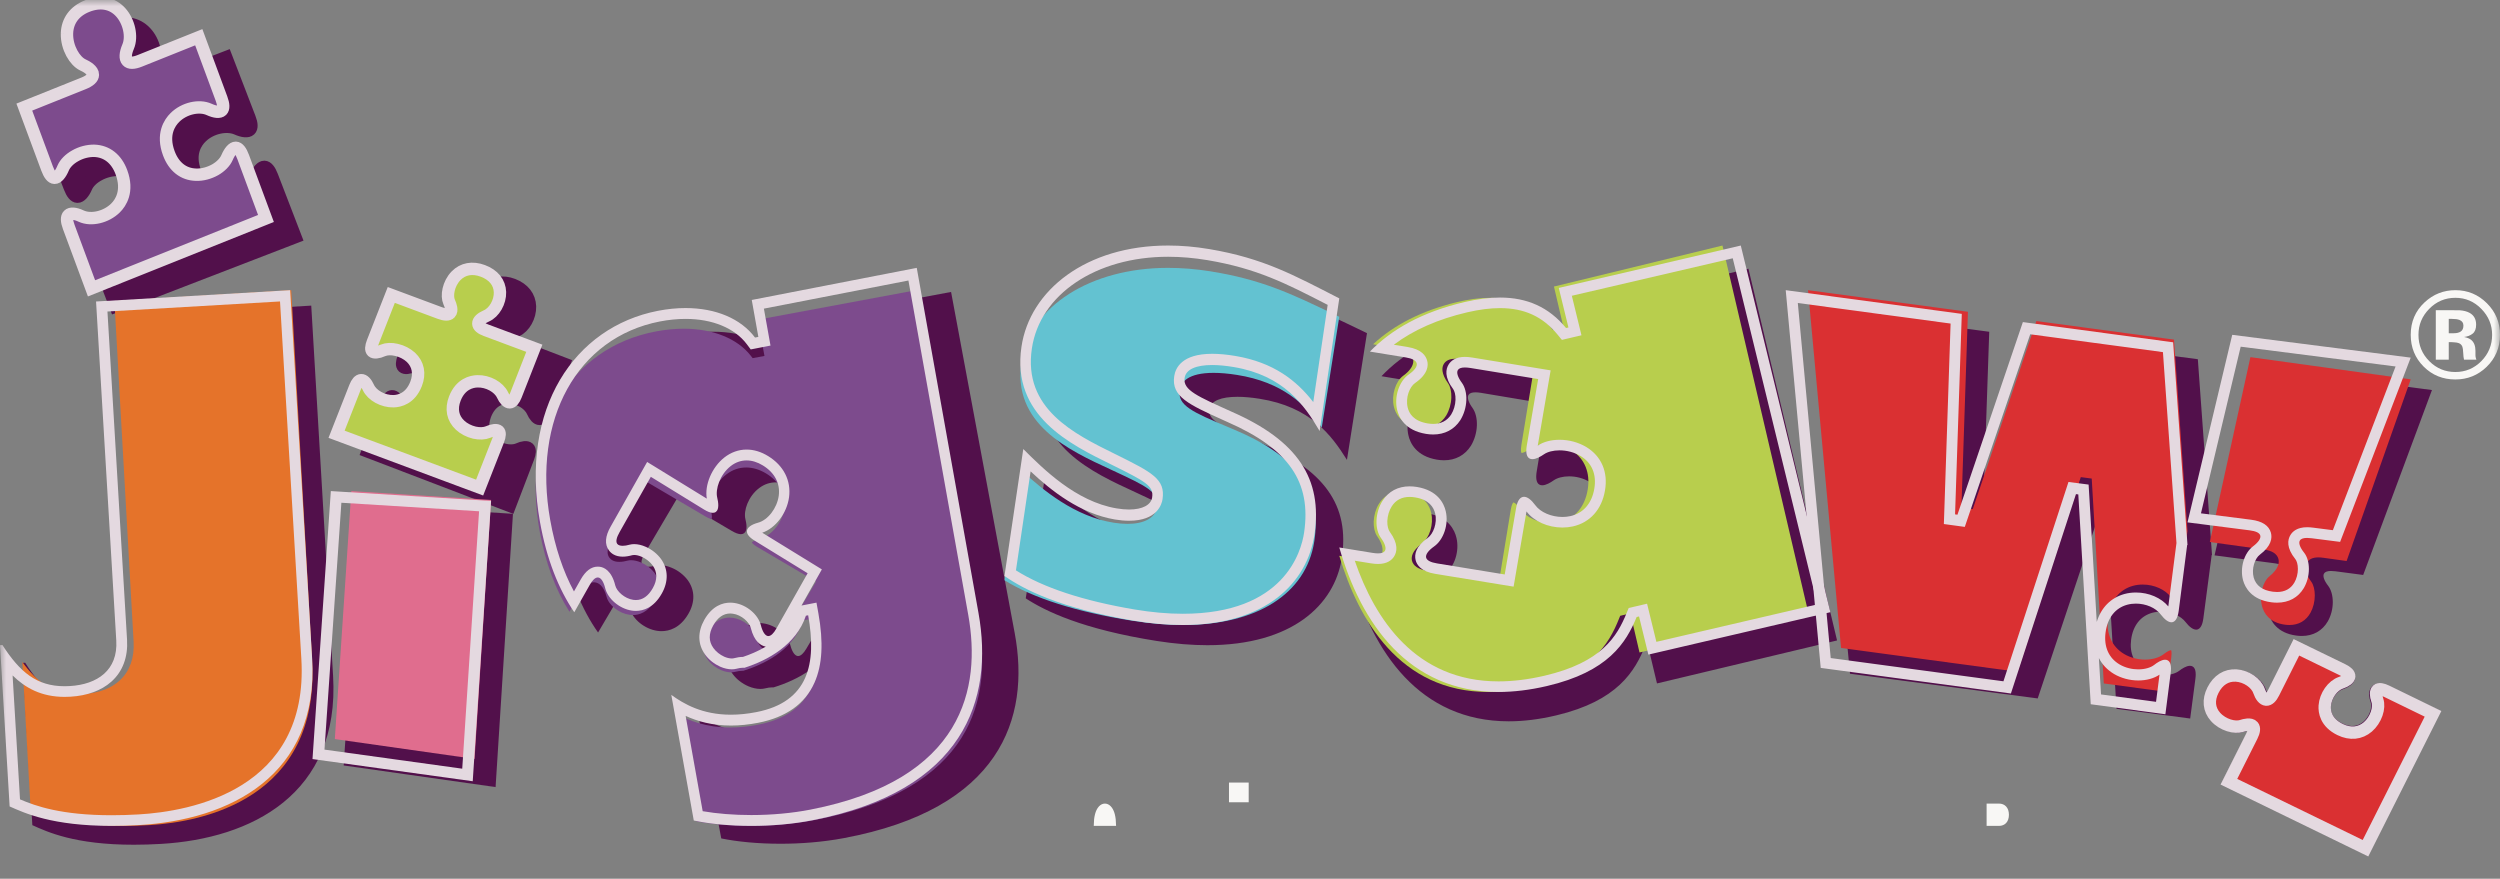 <?xml version="1.0" encoding="UTF-8"?> <svg xmlns="http://www.w3.org/2000/svg" xmlns:xlink="http://www.w3.org/1999/xlink" width="202px" height="71px" viewBox="0 0 202 71" version="1.1"><rect x="0" y="0" width="202" height="71" fill="#808080" stroke="none"/><title>05DED7EB-AECE-49F7-AA73-293213DFD2A1</title><defs><polygon id="path-1" points="0 70.339 202 70.339 202 0 0 0"></polygon></defs><g id="Desktop" stroke="none" stroke-width="1" fill="none" fill-rule="evenodd"><g id="Cart" transform="translate(-258, -53)"><g id="jigsaw-logo" transform="translate(258, 53)"><path d="M90.075,65.784 C89.943,65.264 89.637,64.929 89.277,64.929 C88.916,64.929 88.611,65.264 88.479,65.784 C88.402,66.097 88.389,66.27 88.375,66.732 L90.179,66.732 C90.164,66.27 90.151,66.097 90.075,65.784" id="Fill-1" fill="#F8F7F5"></path><mask id="mask-2" fill="white"><use xlink:href="#path-1"></use></mask><g id="Clip-4"></g><polygon id="Fill-3" fill="#F8F7F5" mask="url(#mask-2)" points="99.302 64.823 100.894 64.823 100.894 63.231 99.302 63.231"></polygon><path d="M161.516,64.929 L160.518,64.929 L160.518,66.732 L161.516,66.732 C161.995,66.732 162.321,66.405 162.321,65.834 C162.321,65.264 161.995,64.929 161.516,64.929" id="Fill-5" fill="#F8F7F5" mask="url(#mask-2)"></path><g id="Group-27" mask="url(#mask-2)"><g transform="translate(1.804, 1.804)"><path d="M9.008,66.018 C4.622,66.018 2.435,65.122 1.226,64.581 L0.541,52.961 C1.723,54.534 3.076,55.528 5.223,55.528 C5.368,55.528 5.515,55.522 5.666,55.514 C6.918,55.44 7.961,55.058 8.683,54.408 C9.495,53.677 9.885,52.621 9.81,51.352 L8.21,24.218 L22.938,23.349 L24.677,52.837 C25.329,63.916 15.474,65.698 11.206,65.95 C10.446,65.995 9.706,66.018 9.008,66.018" id="Fill-6" fill="#52104B"></path><path d="M23.345,22.89 L7.752,23.811 L9.377,51.378 C9.521,53.792 7.855,54.951 5.641,55.081 C5.498,55.09 5.36,55.094 5.224,55.094 C2.976,55.094 1.632,53.941 0.23,51.745 L0.036,51.757 L0.809,64.869 C2.025,65.416 4.226,66.451 9.008,66.451 C9.694,66.451 10.434,66.429 11.231,66.382 C18.449,65.956 25.674,62.4 25.109,52.81 L23.345,22.89 Z M22.531,23.806 L24.245,52.862 C24.874,63.551 15.317,65.273 11.18,65.517 C10.429,65.561 9.698,65.584 9.008,65.584 C4.969,65.584 2.906,64.842 1.643,64.292 L1.048,54.216 C2.071,55.24 3.372,55.961 5.224,55.961 C5.376,55.961 5.532,55.956 5.691,55.946 C7.043,55.867 8.176,55.446 8.972,54.731 C9.886,53.908 10.326,52.731 10.242,51.327 L8.668,24.624 L22.531,23.806 L22.531,23.806 Z" id="Fill-7" fill="#52104B"></path><polygon id="Fill-8" fill="#52104B" points="26.424 59.672 27.772 39.392 39.184 40.118 37.837 61.297"></polygon><path d="M27.369,38.931 L25.965,60.045 L38.239,61.792 L39.643,39.712 L27.369,38.931 Z M28.176,39.851 L38.724,40.522 L37.434,60.802 L26.882,59.299 L28.176,39.851 Z" id="Fill-9" fill="#52104B"></path><path d="M95.757,49.895 C94.496,49.895 93.136,49.781 91.712,49.555 C87.27,48.852 83.853,47.768 81.548,46.33 L82.926,37.613 C84.599,39.146 87.132,41.263 90.238,41.753 C90.626,41.815 90.995,41.846 91.336,41.846 C92.667,41.846 93.537,41.36 93.667,40.547 C93.861,39.319 92.987,38.912 90.086,37.561 L89.992,37.518 C86.669,35.985 82.118,33.887 82.905,28.914 C83.598,24.529 88.387,21.467 94.554,21.467 C95.63,21.467 96.749,21.558 97.882,21.737 C101.993,22.389 104.405,23.551 107.744,25.159 L108.17,25.364 L106.777,34.182 C105.489,32.346 103.661,30.562 100.031,29.987 C99.351,29.88 98.73,29.825 98.179,29.825 C96.128,29.825 95.581,30.568 95.483,31.19 C95.286,32.43 96.538,32.959 99.28,34.119 L99.625,34.265 C104.805,36.395 106.825,39.172 106.177,43.27 C105.521,47.418 101.625,49.895 95.757,49.895" id="Fill-10" fill="#52104B"></path><path d="M94.553,21.034 C87.803,21.034 83.166,24.48 82.477,28.847 C81.631,34.192 86.511,36.389 89.903,37.953 C92.685,39.249 93.381,39.586 93.239,40.48 C93.149,41.047 92.462,41.413 91.336,41.413 C91.025,41.413 90.681,41.385 90.306,41.326 C86.936,40.793 84.253,38.258 82.626,36.743 L81.076,46.543 C82.686,47.598 85.722,49.046 91.644,49.983 C93.134,50.219 94.502,50.328 95.757,50.328 C102.624,50.328 106.018,47.052 106.605,43.337 C107.284,39.045 105.231,36.102 99.794,33.866 C96.996,32.68 95.761,32.202 95.911,31.258 C96.017,30.582 96.873,30.258 98.179,30.258 C98.706,30.258 99.308,30.311 99.963,30.415 C104.066,31.064 105.761,33.327 107.029,35.353 L108.648,25.113 C104.914,23.322 102.415,22.017 97.949,21.309 C96.767,21.122 95.634,21.034 94.553,21.034 M94.553,21.9 C95.608,21.9 96.705,21.99 97.814,22.165 C101.863,22.807 104.251,23.957 107.556,25.549 L107.692,25.614 L106.505,33.119 C105.132,31.456 103.243,30.057 100.098,29.559 C99.397,29.448 98.752,29.392 98.179,29.392 C95.699,29.392 95.157,30.476 95.055,31.122 C94.806,32.696 96.244,33.305 99.111,34.518 L99.465,34.668 C104.489,36.734 106.369,39.286 105.75,43.202 C105.517,44.67 104.11,49.462 95.757,49.462 C94.519,49.462 93.181,49.349 91.779,49.128 C87.55,48.457 84.272,47.443 82.021,46.11 L83.23,38.468 C84.922,39.958 87.296,41.728 90.17,42.182 C90.58,42.247 90.973,42.28 91.336,42.28 C93.652,42.28 94.033,41.005 94.093,40.616 C94.34,39.064 93.232,38.548 90.266,37.167 L90.173,37.124 C86.798,35.568 82.597,33.631 83.333,28.982 C83.991,24.812 88.605,21.9 94.553,21.9" id="Fill-11" fill="#52104B"></path><g id="Group-14" stroke-width="1" fill="none" transform="translate(27.719, 20.8)"><path d="M9.772,0.805 C9.153,1.462 8.992,2.452 9.22,2.974 C9.336,3.227 9.491,3.683 9.293,3.886 C9.154,4.038 8.874,4.032 8.464,3.876 L4.571,2.387 L3.084,6.274 C2.936,6.661 2.925,6.924 3.054,7.046 C3.189,7.173 3.499,7.144 3.904,6.958 C4.188,6.836 4.583,6.815 4.994,6.918 C5.427,7.019 5.83,7.236 6.136,7.521 C6.733,8.093 6.884,8.88 6.559,9.729 C6.098,10.935 5.226,11.141 4.747,11.151 C3.914,11.173 3.026,10.676 2.732,10.017 C2.562,9.627 2.347,9.402 2.154,9.414 C1.974,9.419 1.806,9.616 1.667,9.982 L0.176,13.876 L11.666,18.274 L13.155,14.379 C13.303,13.992 13.311,13.735 13.186,13.616 C13.049,13.488 12.736,13.514 12.334,13.696 C12.055,13.818 11.656,13.838 11.241,13.741 C10.814,13.635 10.406,13.423 10.104,13.136 C9.503,12.567 9.351,11.781 9.679,10.922 C10.138,9.725 11.014,9.52 11.492,9.51 C12.33,9.482 13.209,9.983 13.506,10.635 C13.681,11.027 13.894,11.251 14.082,11.245 C14.262,11.242 14.431,11.045 14.573,10.673 L16.06,6.783 L12.168,5.293 C11.77,5.141 11.565,4.96 11.56,4.75 C11.553,4.529 11.781,4.306 12.204,4.116 C12.839,3.836 13.324,2.971 13.3,2.157 C13.274,1.358 12.784,0.73 11.918,0.399 C11.087,0.081 10.321,0.228 9.772,0.805" id="Fill-12" fill="#52104B"></path><path d="M9.772,0.805 C9.153,1.462 8.992,2.452 9.22,2.974 C9.336,3.227 9.491,3.683 9.293,3.886 C9.154,4.038 8.874,4.032 8.464,3.876 L4.571,2.387 L3.084,6.274 C2.936,6.661 2.925,6.924 3.054,7.046 C3.189,7.173 3.499,7.144 3.904,6.958 C4.188,6.836 4.583,6.815 4.994,6.918 C5.427,7.019 5.83,7.236 6.136,7.521 C6.733,8.093 6.884,8.88 6.559,9.729 C6.098,10.935 5.226,11.141 4.747,11.151 C3.914,11.173 3.026,10.676 2.732,10.017 C2.562,9.627 2.347,9.402 2.154,9.414 C1.974,9.419 1.806,9.616 1.667,9.982 L0.176,13.876 L11.666,18.274 L13.155,14.379 C13.303,13.992 13.311,13.735 13.186,13.616 C13.049,13.488 12.736,13.514 12.334,13.696 C12.055,13.818 11.656,13.838 11.241,13.741 C10.814,13.635 10.406,13.423 10.104,13.136 C9.503,12.567 9.351,11.781 9.679,10.922 C10.138,9.725 11.014,9.52 11.492,9.51 C12.33,9.482 13.209,9.983 13.506,10.635 C13.681,11.027 13.894,11.251 14.082,11.245 C14.262,11.242 14.431,11.045 14.573,10.673 L16.06,6.783 L12.168,5.293 C11.77,5.141 11.565,4.96 11.56,4.75 C11.553,4.529 11.781,4.306 12.204,4.116 C12.839,3.836 13.324,2.971 13.3,2.157 C13.274,1.358 12.784,0.73 11.918,0.399 C11.087,0.081 10.321,0.228 9.772,0.805" id="Stroke-13" stroke="#52104B"></path></g><path d="M61.262,65.938 C59.667,65.938 58.112,65.808 56.844,65.572 L55.209,56.801 C56.225,57.376 57.637,57.921 59.566,57.921 C60.263,57.921 61,57.849 61.757,57.708 C63.94,57.3 65.414,56.3 66.138,54.736 C66.747,53.419 66.841,51.694 66.425,49.464 L66.345,49.039 L65.484,49.198 L65.402,49.436 C64.607,51.74 62.108,52.842 60.635,53.303 C60.617,53.303 60.599,53.302 60.581,53.302 C60.381,53.302 60.154,53.335 59.905,53.399 C59.827,53.419 59.737,53.428 59.638,53.428 C59.395,53.428 59.112,53.366 58.841,53.251 C58.401,53.06 58.018,52.765 57.764,52.423 C57.251,51.745 57.238,50.951 57.725,50.126 C58.29,49.169 59.007,48.968 59.507,48.968 C59.61,48.968 59.701,48.976 59.783,48.988 C60.63,49.101 61.461,49.757 61.641,50.45 C61.877,51.345 62.28,51.586 62.576,51.631 L62.684,51.638 C63.062,51.638 63.402,51.372 63.724,50.825 L66.549,46.031 L61.753,43.201 C61.369,42.975 61.333,42.84 61.332,42.839 C61.347,42.82 61.495,42.684 61.928,42.568 C62.926,42.318 63.81,41.237 63.98,40.056 C64.136,38.907 63.58,37.868 62.453,37.202 C61.929,36.893 61.397,36.737 60.871,36.737 C60.297,36.737 59.762,36.921 59.281,37.283 C58.228,38.077 57.801,39.446 58.008,40.259 C58.119,40.697 58.077,40.903 58.054,40.94 C58.008,40.924 57.856,40.904 57.541,40.718 L52.742,37.887 L49.919,42.683 C49.785,42.908 49.375,43.599 49.751,44.096 C49.864,44.246 50.095,44.427 50.553,44.426 C50.761,44.426 51,44.39 51.262,44.318 C51.327,44.302 51.414,44.292 51.51,44.292 C51.755,44.292 52.039,44.357 52.308,44.474 C52.736,44.653 53.124,44.949 53.402,45.308 C53.903,45.983 53.916,46.777 53.433,47.594 C52.865,48.558 52.151,48.76 51.652,48.76 C51.55,48.76 51.457,48.752 51.376,48.74 C50.527,48.62 49.695,47.961 49.516,47.272 C49.271,46.312 48.815,46.123 48.566,46.096 L48.475,46.09 C48.095,46.09 47.755,46.354 47.434,46.896 L46.496,48.489 C45.368,46.709 44.559,44.533 44.089,42.01 C42.541,33.706 46.439,26.976 53.567,25.644 C54.325,25.503 55.072,25.431 55.79,25.431 C58.162,25.431 60.147,26.229 61.234,27.621 L61.395,27.829 L62.357,27.649 L61.807,24.698 L74.697,22.291 L79.759,49.439 C80.872,55.408 79.437,63.037 66.282,65.493 C64.726,65.784 62.99,65.938 61.262,65.938" id="Fill-15" fill="#52104B"></path><path d="M75.043,21.786 L61.302,24.351 L61.852,27.302 L61.574,27.354 C60.397,25.847 58.311,24.998 55.79,24.998 C55.055,24.998 54.284,25.07 53.487,25.218 C46.523,26.52 41.969,33.006 43.663,42.089 C44.218,45.065 45.211,47.449 46.52,49.303 L47.808,47.117 C48.036,46.728 48.265,46.524 48.475,46.524 C48.489,46.524 48.503,46.525 48.518,46.526 C48.753,46.552 48.966,46.87 49.097,47.38 C49.319,48.241 50.295,49.025 51.312,49.169 C51.412,49.184 51.526,49.193 51.652,49.193 C52.262,49.193 53.136,48.952 53.805,47.814 C54.377,46.847 54.352,45.862 53.744,45.043 C53.428,44.635 52.986,44.289 52.481,44.077 C52.147,43.932 51.808,43.859 51.51,43.859 C51.38,43.859 51.258,43.873 51.147,43.9 C50.919,43.963 50.719,43.993 50.554,43.993 C50.334,43.993 50.175,43.939 50.096,43.835 C49.963,43.658 50.032,43.341 50.293,42.902 L52.896,38.481 L57.321,41.092 C57.621,41.268 57.868,41.358 58.058,41.358 C58.165,41.358 58.253,41.33 58.324,41.275 C58.609,41.067 58.511,40.483 58.427,40.151 C58.253,39.469 58.653,38.298 59.541,37.629 C59.947,37.323 60.399,37.171 60.871,37.171 C61.314,37.171 61.774,37.305 62.233,37.575 C63.217,38.155 63.684,39.02 63.55,39.994 C63.408,40.989 62.646,41.941 61.815,42.15 C61.265,42.296 60.942,42.52 60.903,42.789 C60.868,43.045 61.081,43.308 61.533,43.575 L65.956,46.184 L63.351,50.605 C63.119,51 62.89,51.205 62.683,51.205 C62.669,51.205 62.654,51.204 62.641,51.202 C62.407,51.166 62.195,50.854 62.06,50.341 C61.838,49.486 60.87,48.697 59.845,48.56 C59.747,48.545 59.632,48.534 59.507,48.534 C58.896,48.534 58.02,48.775 57.352,49.906 C56.777,50.881 56.801,51.868 57.416,52.681 C57.723,53.096 58.174,53.434 58.673,53.651 C59.006,53.791 59.341,53.862 59.638,53.862 C59.772,53.862 59.898,53.847 60.012,53.818 C60.229,53.763 60.421,53.735 60.581,53.735 C60.618,53.735 60.654,53.737 60.689,53.74 C62.646,53.141 65.011,51.897 65.812,49.578 L66,49.543 C66.72,53.401 66.041,56.468 61.677,57.282 C60.909,57.425 60.207,57.488 59.566,57.488 C57.187,57.488 55.643,56.632 54.6,55.902 L56.472,65.94 C57.742,66.203 59.424,66.371 61.262,66.371 C62.898,66.371 64.657,66.238 66.362,65.919 C78.984,63.563 81.477,56.288 80.186,49.36 L75.043,21.786 Z M59.507,49.401 C59.586,49.401 59.657,49.407 59.73,49.418 C60.46,49.516 61.101,50.098 61.223,50.562 C61.508,51.641 62.045,51.971 62.469,52.051 C61.798,52.432 61.116,52.694 60.571,52.869 C60.337,52.87 60.077,52.907 59.799,52.979 C59.769,52.986 59.716,52.995 59.638,52.995 C59.451,52.995 59.228,52.944 59.019,52.856 C58.643,52.693 58.321,52.447 58.107,52.158 C57.706,51.628 57.702,51.017 58.097,50.347 C58.468,49.719 58.942,49.401 59.507,49.401 L59.507,49.401 Z M74.35,22.797 L79.334,49.518 C80.41,55.293 79.006,62.677 66.202,65.068 C64.673,65.354 62.965,65.504 61.262,65.504 C59.813,65.504 58.401,65.396 57.215,65.198 L55.795,57.582 C56.768,58.014 58.006,58.354 59.566,58.354 C60.289,58.354 61.053,58.28 61.837,58.133 C64.165,57.699 65.745,56.618 66.531,54.917 C67.18,53.516 67.284,51.706 66.851,49.385 L66.692,48.534 L65.842,48.691 L65.654,48.726 L65.44,48.766 L66.701,46.624 L67.141,45.878 L66.396,45.438 L62.175,42.947 C63.278,42.591 64.224,41.405 64.409,40.112 C64.59,38.784 63.958,37.587 62.672,36.829 C62.082,36.48 61.476,36.304 60.871,36.304 C60.21,36.304 59.57,36.523 59.019,36.937 C57.98,37.721 57.359,39.137 57.558,40.225 L53.336,37.734 L52.589,37.294 L52.149,38.041 L49.548,42.459 C49.087,43.234 49.039,43.873 49.404,44.355 C49.576,44.585 49.917,44.86 50.554,44.86 C50.8,44.86 51.077,44.818 51.354,44.742 C51.383,44.734 51.435,44.726 51.51,44.726 C51.697,44.726 51.92,44.778 52.147,44.876 C52.502,45.025 52.826,45.273 53.048,45.559 C53.448,46.098 53.452,46.708 53.06,47.374 C52.687,48.007 52.213,48.326 51.652,48.326 C51.573,48.326 51.502,48.32 51.434,48.311 C50.698,48.207 50.054,47.623 49.936,47.166 C49.626,45.953 48.974,45.705 48.637,45.668 C48.583,45.661 48.529,45.657 48.475,45.657 C47.937,45.657 47.461,46 47.061,46.676 L46.494,47.64 C45.586,46.027 44.921,44.114 44.515,41.931 C43.013,33.878 46.768,27.355 53.647,26.07 C54.379,25.934 55.099,25.865 55.79,25.865 C58.028,25.865 59.888,26.602 60.892,27.888 L61.217,28.303 L61.734,28.206 L62.012,28.154 L62.862,27.995 L62.704,27.144 L62.312,25.045 L74.35,22.797 L74.35,22.797 Z" id="Fill-16" fill="#52104B"></path><path d="M120.103,56.044 C112.898,56.044 109.54,50.287 107.98,45.182 L109.952,45.511 C110.147,45.544 110.318,45.56 110.467,45.56 C110.906,45.56 111.214,45.423 111.383,45.154 C111.548,44.892 111.625,44.407 111.045,43.594 C110.865,43.338 110.765,42.912 110.778,42.455 C110.801,41.94 110.951,41.436 111.198,41.045 C111.596,40.405 112.217,40.067 112.995,40.067 C113.158,40.067 113.329,40.082 113.505,40.112 C114.936,40.351 115.341,41.244 115.456,41.755 C115.669,42.654 115.328,43.751 114.698,44.206 C113.909,44.774 113.823,45.255 113.889,45.559 C113.988,45.984 114.4,46.257 115.113,46.374 L120.952,47.351 L121.929,41.504 C122.001,41.067 122.118,40.934 122.144,40.923 C122.188,40.924 122.39,41.015 122.681,41.42 C123.175,42.122 124.17,42.576 125.212,42.576 C125.465,42.576 125.714,42.548 125.949,42.493 C127.145,42.216 127.96,41.269 128.186,39.895 C128.411,38.572 127.943,37.439 126.902,36.789 C126.345,36.442 125.662,36.252 124.98,36.252 C124.381,36.252 123.848,36.396 123.479,36.658 C123.15,36.891 122.916,36.975 122.808,36.975 C122.795,36.975 122.708,36.84 122.791,36.34 L123.769,30.488 L117.929,29.51 C117.734,29.478 117.56,29.462 117.411,29.462 C116.966,29.462 116.655,29.6 116.485,29.872 C116.32,30.134 116.245,30.62 116.839,31.432 C117.016,31.685 117.113,32.11 117.094,32.561 C117.078,33.063 116.929,33.569 116.678,33.987 C116.279,34.616 115.655,34.953 114.879,34.953 C114.716,34.953 114.548,34.938 114.375,34.909 C112.932,34.667 112.529,33.779 112.417,33.27 C112.209,32.364 112.551,31.266 113.18,30.817 C113.81,30.372 114.094,29.884 113.976,29.445 C113.882,29.039 113.475,28.765 112.768,28.648 L110.73,28.307 C112.441,26.747 114.717,25.62 117.508,24.954 C118.492,24.719 119.403,24.6 120.217,24.6 C122.285,24.6 123.902,25.365 125.161,26.936 L125.333,27.15 L126.211,26.939 L125.44,23.701 L139.147,20.429 L146.107,49.623 L132.4,52.895 L131.655,49.77 L130.826,49.969 L130.742,50.176 C129.876,52.333 128.443,54.479 123.866,55.572 C122.552,55.885 121.285,56.044 120.103,56.044" id="Fill-17" fill="#52104B"></path><path d="M139.468,19.907 L124.918,23.379 L125.69,26.618 L125.499,26.664 C124.125,24.951 122.386,24.167 120.217,24.167 C119.35,24.167 118.416,24.292 117.407,24.532 C113.926,25.364 111.496,26.821 109.819,28.594 L112.697,29.075 C113.207,29.16 113.503,29.326 113.557,29.557 C113.623,29.803 113.388,30.14 112.928,30.464 C112.153,31.017 111.748,32.292 111.994,33.363 C112.13,33.982 112.624,35.056 114.303,35.337 C114.501,35.37 114.693,35.386 114.878,35.386 C115.802,35.386 116.561,34.98 117.048,34.211 C117.331,33.741 117.507,33.163 117.528,32.577 C117.55,32.018 117.42,31.51 117.188,31.176 C116.841,30.702 116.721,30.31 116.854,30.1 C116.939,29.963 117.127,29.896 117.411,29.896 C117.54,29.896 117.689,29.91 117.858,29.937 L123.271,30.844 L122.365,36.267 C122.269,36.838 122.336,37.203 122.564,37.343 C122.636,37.389 122.719,37.408 122.808,37.408 C123.116,37.408 123.496,37.177 123.73,37.011 C124.022,36.805 124.475,36.685 124.979,36.685 C125.532,36.685 126.145,36.828 126.672,37.157 C127.567,37.715 127.955,38.665 127.759,39.825 C127.56,41.034 126.879,41.833 125.851,42.071 C125.644,42.119 125.429,42.142 125.212,42.142 C124.34,42.142 123.456,41.769 123.032,41.168 C122.716,40.726 122.405,40.49 122.14,40.49 C122.108,40.49 122.076,40.494 122.046,40.501 C121.777,40.563 121.594,40.875 121.502,41.432 L120.596,46.852 L115.183,45.946 C114.664,45.861 114.365,45.695 114.313,45.465 C114.258,45.22 114.492,44.889 114.952,44.557 C115.717,44.005 116.133,42.734 115.879,41.66 C115.74,41.044 115.245,39.964 113.576,39.684 C113.376,39.651 113.181,39.634 112.994,39.634 C112.066,39.634 111.311,40.042 110.831,40.814 C110.537,41.281 110.371,41.863 110.345,42.442 C110.328,43.004 110.458,43.513 110.692,43.845 C111.029,44.317 111.148,44.715 111.015,44.924 C110.932,45.058 110.748,45.125 110.467,45.125 C110.339,45.125 110.191,45.112 110.023,45.083 L107.371,44.64 C109.12,50.897 112.923,56.478 120.102,56.478 C121.296,56.478 122.581,56.323 123.966,55.993 C128.883,54.82 130.296,52.45 131.145,50.338 L131.334,50.292 L132.08,53.417 L146.63,49.944 L139.468,19.907 Z M138.826,20.951 L145.586,49.302 L132.721,52.372 L132.177,50.091 L131.976,49.247 L131.133,49.45 L130.942,49.495 L130.507,49.6 L130.341,50.015 C129.574,51.924 128.37,54.051 123.766,55.15 C122.484,55.456 121.252,55.611 120.102,55.611 C113.472,55.611 110.21,50.509 108.609,45.726 L109.878,45.938 C110.096,45.975 110.288,45.992 110.467,45.992 C111.212,45.992 111.576,45.661 111.747,45.388 C111.985,45.012 112.118,44.352 111.4,43.346 C111.305,43.211 111.198,42.899 111.211,42.481 C111.231,42.032 111.356,41.605 111.567,41.271 C111.885,40.759 112.365,40.5 112.994,40.5 C113.134,40.5 113.282,40.513 113.433,40.539 C114.555,40.726 114.922,41.355 115.036,41.86 C115.222,42.649 114.874,43.545 114.446,43.854 C113.464,44.56 113.372,45.222 113.469,45.661 C113.566,46.079 113.918,46.616 115.04,46.802 L120.453,47.707 L121.307,47.849 L121.45,46.995 L122.338,41.687 C122.917,42.49 124.043,43.008 125.212,43.008 C125.499,43.008 125.779,42.977 126.047,42.916 C127.423,42.597 128.358,41.521 128.613,39.97 C128.868,38.463 128.329,37.169 127.13,36.42 C126.505,36.032 125.742,35.819 124.979,35.819 C124.296,35.819 123.678,35.989 123.238,36.298 L124.125,30.987 L124.268,30.132 L123.414,29.989 L117.999,29.083 C117.782,29.047 117.589,29.029 117.411,29.029 C116.657,29.029 116.292,29.363 116.122,29.637 C115.882,30.015 115.75,30.679 116.477,31.671 C116.573,31.809 116.679,32.12 116.663,32.548 C116.647,32.976 116.521,33.407 116.317,33.747 C115.992,34.259 115.508,34.519 114.878,34.519 C114.74,34.519 114.595,34.506 114.446,34.481 C113.314,34.292 112.948,33.667 112.838,33.169 C112.652,32.359 112.995,31.482 113.428,31.172 C114.495,30.419 114.491,29.696 114.401,29.363 C114.305,28.944 113.956,28.406 112.839,28.22 L111.729,28.034 C113.29,26.829 115.259,25.936 117.608,25.375 C118.56,25.149 119.437,25.034 120.217,25.034 C122.172,25.034 123.635,25.725 124.823,27.207 L125.167,27.636 L125.701,27.507 L125.893,27.461 L126.733,27.259 L126.533,26.417 L125.962,24.022 L138.826,20.951 L138.826,20.951 Z" id="Fill-18" fill="#52104B"></path><g id="Group-21" stroke-width="1" fill="none" transform="translate(1.732, 0)"><path d="M3.757,2.517 C3.731,3.66 4.417,4.73 5.074,5.026 C5.399,5.168 5.93,5.462 5.917,5.824 C5.915,6.084 5.645,6.317 5.128,6.516 L0.201,8.417 L2.097,13.339 C2.286,13.828 2.496,14.086 2.722,14.091 C2.957,14.096 3.225,13.806 3.448,13.287 C3.609,12.931 3.967,12.577 4.44,12.325 C4.932,12.052 5.496,11.916 6.025,11.922 C7.072,11.955 7.881,12.565 8.295,13.642 C8.882,15.17 8.237,16.102 7.793,16.517 C7.028,17.245 5.774,17.531 4.94,17.162 C4.446,16.937 4.054,16.909 3.882,17.084 C3.717,17.239 3.725,17.568 3.904,18.03 L5.803,22.958 L20.342,17.352 L18.444,12.424 C18.256,11.934 18.048,11.685 17.826,11.678 C17.59,11.674 17.319,11.965 17.093,12.474 C16.933,12.83 16.574,13.187 16.103,13.446 C15.61,13.709 15.049,13.857 14.519,13.84 C13.471,13.817 12.661,13.206 12.245,12.12 C11.658,10.601 12.312,9.667 12.753,9.251 C13.516,8.514 14.772,8.239 15.601,8.601 C16.099,8.822 16.487,8.853 16.663,8.686 C16.828,8.529 16.818,8.204 16.635,7.733 L14.74,2.81 L9.819,4.708 C9.312,4.903 8.966,4.903 8.784,4.711 C8.589,4.51 8.615,4.108 8.851,3.571 C9.211,2.765 8.932,1.543 8.221,0.797 C7.523,0.064 6.529,-0.108 5.431,0.315 C4.38,0.719 3.785,1.504 3.757,2.517" id="Fill-19" fill="#52104B"></path><path d="M3.757,2.517 C3.731,3.66 4.417,4.73 5.074,5.026 C5.399,5.168 5.93,5.462 5.917,5.824 C5.915,6.084 5.645,6.317 5.128,6.516 L0.201,8.417 L2.097,13.339 C2.286,13.828 2.496,14.086 2.722,14.091 C2.957,14.096 3.225,13.806 3.448,13.287 C3.609,12.931 3.967,12.577 4.44,12.325 C4.932,12.052 5.496,11.916 6.025,11.922 C7.072,11.955 7.881,12.565 8.295,13.642 C8.882,15.17 8.237,16.102 7.793,16.517 C7.028,17.245 5.774,17.531 4.94,17.162 C4.446,16.937 4.054,16.909 3.882,17.084 C3.717,17.239 3.725,17.568 3.904,18.03 L5.803,22.958 L20.342,17.352 L18.444,12.424 C18.256,11.934 18.048,11.685 17.826,11.678 C17.59,11.674 17.319,11.965 17.093,12.474 C16.933,12.83 16.574,13.187 16.103,13.446 C15.61,13.709 15.049,13.857 14.519,13.84 C13.471,13.817 12.661,13.206 12.245,12.12 C11.658,10.601 12.312,9.667 12.753,9.251 C13.516,8.514 14.772,8.239 15.601,8.601 C16.099,8.822 16.487,8.853 16.663,8.686 C16.828,8.529 16.818,8.204 16.635,7.733 L14.74,2.81 L9.819,4.708 C9.312,4.903 8.966,4.903 8.784,4.711 C8.589,4.51 8.615,4.108 8.851,3.571 C9.211,2.765 8.932,1.543 8.221,0.797 C7.523,0.064 6.529,-0.108 5.431,0.315 C4.38,0.719 3.785,1.504 3.757,2.517" id="Stroke-20" stroke="#52104B"></path></g><polygon id="Fill-22" fill="#52104B" points="176.54 40.368 176.543 40.322 176.336 40.322 176.346 40.368"></polygon><path d="M184.178,49.148 C184.054,49.148 183.926,49.139 183.796,49.122 C182.534,48.955 182.081,48.233 181.923,47.655 C181.704,46.824 181.987,45.79 182.555,45.354 C183.291,44.783 183.355,44.316 183.278,44.025 C183.171,43.624 182.768,43.376 182.081,43.285 L177.662,42.703 L180.985,28.344 L194.103,30.07 L188.856,44.178 L186.964,43.928 C186.807,43.907 186.667,43.897 186.543,43.897 C186.081,43.897 185.764,44.041 185.601,44.324 C185.448,44.581 185.387,45.052 185.978,45.807 C186.15,46.037 186.253,46.421 186.252,46.852 C186.252,47.318 186.127,47.804 185.908,48.184 C185.543,48.814 184.944,49.148 184.178,49.148" id="Fill-23" fill="#52104B"></path><path d="M180.652,27.862 L177.132,43.07 L182.024,43.715 C182.512,43.779 182.802,43.921 182.86,44.135 C182.92,44.365 182.711,44.684 182.292,45.01 C181.583,45.554 181.239,46.762 181.505,47.769 C181.663,48.344 182.157,49.343 183.739,49.551 C183.889,49.571 184.036,49.582 184.178,49.582 C185.102,49.582 185.838,49.167 186.284,48.399 C186.541,47.951 186.685,47.394 186.685,46.852 C186.686,46.317 186.552,45.85 186.319,45.539 C185.979,45.106 185.857,44.741 185.976,44.54 C186.057,44.4 186.247,44.331 186.544,44.331 C186.651,44.331 186.772,44.34 186.908,44.357 L189.142,44.652 L194.698,29.712 L180.652,27.862 Z M181.318,28.824 L193.507,30.429 L188.571,43.703 L187.021,43.499 C186.846,43.475 186.689,43.464 186.544,43.464 C185.76,43.464 185.394,43.814 185.231,44.097 C185.006,44.476 184.894,45.126 185.626,46.059 C185.719,46.184 185.82,46.458 185.819,46.852 C185.819,47.244 185.715,47.652 185.535,47.964 C185.246,48.462 184.79,48.715 184.178,48.715 C184.072,48.715 183.963,48.707 183.852,48.692 C183.029,48.584 182.52,48.197 182.343,47.548 C182.15,46.82 182.44,45.988 182.822,45.695 C183.743,44.98 183.807,44.333 183.697,43.909 C183.539,43.326 183.015,42.972 182.136,42.855 L178.191,42.336 L181.318,28.824 L181.318,28.824 Z" id="Fill-24" fill="#52104B"></path><path d="M169.621,55.086 L168.629,38.71 L167.734,38.595 L162.546,54.155 L148.074,52.249 L145.367,23.653 L158.48,25.38 L157.944,41.026 L158.874,41.15 L164.091,26.119 L175.375,27.604 L176.484,42.917 L176.47,42.983 L175.797,48.107 C175.746,48.492 175.651,48.629 175.621,48.646 C175.604,48.639 175.415,48.559 175.138,48.201 C174.669,47.583 173.754,47.181 172.812,47.181 C172.533,47.181 172.263,47.215 172.008,47.285 C170.88,47.588 170.134,48.513 169.962,49.821 C169.795,51.088 170.28,52.149 171.289,52.733 C171.788,53.022 172.397,53.18 173.002,53.18 C173.616,53.18 174.178,53.018 174.544,52.736 C174.819,52.523 175.043,52.427 175.142,52.426 C175.145,52.437 175.21,52.575 175.155,52.991 L174.791,55.766 L169.621,55.086 Z" id="Fill-25" fill="#52104B"></path><path d="M144.884,23.153 L147.676,52.633 L162.843,54.63 L168.032,39.07 L168.219,39.094 L169.21,55.469 L175.163,56.253 L175.584,53.049 C175.655,52.513 175.579,52.173 175.361,52.049 C175.295,52.009 175.222,51.993 175.143,51.993 C174.85,51.993 174.493,52.227 174.279,52.393 C173.991,52.615 173.521,52.747 173.002,52.747 C172.51,52.747 171.974,52.629 171.505,52.359 C170.641,51.859 170.247,50.976 170.391,49.878 C170.541,48.737 171.157,47.961 172.119,47.703 C172.342,47.643 172.577,47.615 172.812,47.615 C173.599,47.615 174.392,47.934 174.796,48.467 C175.103,48.862 175.402,49.072 175.648,49.072 C175.681,49.072 175.714,49.069 175.746,49.06 C175.994,48.987 176.157,48.693 176.227,48.163 L176.9,43.04 L176.927,43.044 L175.781,27.221 L163.798,25.643 L158.581,40.675 L158.39,40.649 L158.926,25.002 L144.884,23.153 Z M169.86,51.863 C170.127,52.373 170.535,52.798 171.072,53.109 C171.637,53.434 172.322,53.614 173.002,53.614 C173.662,53.614 174.257,53.453 174.696,53.16 L174.418,55.28 L170.031,54.703 L169.86,51.863 L169.86,51.863 Z M145.849,24.154 L158.033,25.759 L157.524,40.62 L157.497,41.404 L158.276,41.508 L158.466,41.533 L159.166,41.627 L159.399,40.959 L164.384,26.595 L174.968,27.988 L176.047,42.884 L176.042,42.927 L175.397,47.832 C174.821,47.16 173.845,46.748 172.812,46.748 C172.496,46.748 172.187,46.787 171.894,46.866 C170.812,47.157 170.035,47.934 169.689,49.043 L169.084,39.042 L169.041,38.325 L168.33,38.234 L168.142,38.21 L167.435,38.12 L167.21,38.796 L162.248,53.678 L148.473,51.864 L145.849,24.154 L145.849,24.154 Z" id="Fill-26" fill="#52104B"></path></g></g><path d="M10.018,66.732 C5.763,66.732 3.641,65.824 2.468,65.275 L1.804,53.486 C2.95,55.082 4.263,56.091 6.346,56.091 C6.486,56.091 6.629,56.085 6.776,56.076 C7.99,56.002 9.002,55.614 9.702,54.955 C10.491,54.213 10.869,53.142 10.796,51.855 L9.244,24.328 L23.533,23.446 L25.22,53.361 C25.853,64.6 16.291,66.408 12.15,66.664 C11.413,66.709 10.696,66.732 10.018,66.732" id="Fill-28" fill="#E5732A" mask="url(#mask-2)"></path><path d="M23.444,23.446 L7.761,24.361 L9.395,51.754 C9.54,54.154 7.865,55.305 5.638,55.434 C5.494,55.443 5.355,55.447 5.218,55.447 C2.957,55.447 1.606,54.301 0.195,52.12 L0,52.131 L0.778,65.16 C2,65.704 4.214,66.732 9.024,66.732 C9.714,66.732 10.458,66.711 11.26,66.664 C18.52,66.24 25.787,62.707 25.219,53.178 L23.444,23.446 Z M22.626,24.357 L24.349,53.229 C24.983,63.851 15.37,65.562 11.208,65.805 C10.453,65.849 9.719,65.871 9.024,65.871 C4.962,65.871 2.887,65.134 1.616,64.587 L1.018,54.575 C2.047,55.592 3.356,56.308 5.218,56.308 C5.371,56.308 5.528,56.303 5.688,56.294 C7.047,56.215 8.188,55.797 8.989,55.086 C9.908,54.269 10.349,53.099 10.266,51.704 L8.682,25.17 L22.626,24.357 L22.626,24.357 Z" id="Fill-29" fill="#E4D9E0" mask="url(#mask-2)"></path><polygon id="Fill-30" fill="#E06D8E" mask="url(#mask-2)" points="27.054 59.716 28.388 39.679 39.679 40.396 38.346 61.321"></polygon><path d="M26.731,39.679 L25.25,61.333 L38.197,63.125 L39.679,40.479 L26.731,39.679 Z M27.583,40.622 L38.709,41.311 L37.349,62.11 L26.218,60.569 L27.583,40.622 Z" id="Fill-31" fill="#E4D9E0" mask="url(#mask-2)"></path><path d="M95.599,50.5 C94.319,50.5 92.936,50.384 91.489,50.155 C86.976,49.441 83.503,48.34 81.161,46.881 L82.561,38.032 C84.261,39.589 86.835,41.738 89.991,42.235 C90.386,42.298 90.761,42.329 91.107,42.329 C92.46,42.329 93.344,41.836 93.475,41.011 C93.673,39.765 92.784,39.351 89.836,37.98 L89.741,37.936 C86.365,36.38 81.74,34.25 82.539,29.202 C83.243,24.751 88.11,21.643 94.377,21.643 C95.471,21.643 96.608,21.735 97.759,21.916 C101.936,22.578 104.388,23.758 107.781,25.391 L108.214,25.598 L106.798,34.549 C105.489,32.685 103.632,30.875 99.943,30.292 C99.252,30.182 98.62,30.127 98.061,30.127 C95.977,30.127 95.421,30.881 95.321,31.513 C95.121,32.771 96.393,33.308 99.18,34.485 L99.531,34.634 C104.795,36.796 106.847,39.615 106.189,43.774 C105.522,47.986 101.563,50.5 95.599,50.5" id="Fill-32" fill="#63C2D1" mask="url(#mask-2)"></path><path d="M94.385,19.839 C87.761,19.839 83.212,23.446 82.535,28.017 C81.706,33.611 86.493,35.911 89.821,37.548 C92.551,38.904 93.234,39.257 93.094,40.192 C93.007,40.786 92.332,41.169 91.228,41.169 C90.923,41.169 90.585,41.14 90.217,41.077 C86.91,40.52 84.278,37.867 82.681,36.281 L81.161,46.538 C82.74,47.643 85.72,49.158 91.53,50.139 C92.991,50.386 94.334,50.5 95.565,50.5 C102.303,50.5 105.633,47.071 106.209,43.183 C106.876,38.69 104.861,35.61 99.526,33.27 C96.781,32.028 95.569,31.529 95.716,30.54 C95.821,29.832 96.661,29.494 97.941,29.494 C98.459,29.494 99.05,29.549 99.692,29.658 C103.718,30.338 105.382,32.706 106.626,34.827 L108.214,24.109 C104.55,22.234 102.098,20.868 97.716,20.127 C96.557,19.932 95.445,19.839 94.385,19.839 M94.385,20.746 C95.419,20.746 96.496,20.84 97.584,21.023 C101.556,21.695 103.899,22.899 107.143,24.565 L107.276,24.633 L106.112,32.488 C104.764,30.748 102.911,29.284 99.825,28.762 C99.137,28.646 98.504,28.587 97.941,28.587 C95.508,28.587 94.977,29.722 94.877,30.398 C94.632,32.046 96.044,32.682 98.856,33.952 L99.204,34.109 C104.133,36.272 105.977,38.943 105.37,43.041 C105.142,44.578 103.762,49.593 95.565,49.593 C94.351,49.593 93.037,49.475 91.662,49.244 C87.513,48.542 84.296,47.48 82.088,46.085 L83.274,38.087 C84.934,39.646 87.264,41.498 90.084,41.974 C90.486,42.042 90.871,42.076 91.228,42.076 C93.5,42.076 93.874,40.742 93.933,40.334 C94.175,38.711 93.088,38.17 90.177,36.724 L90.086,36.68 C86.775,35.051 82.653,33.024 83.375,28.158 C84.021,23.794 88.548,20.746 94.385,20.746" id="Fill-33" fill="#E4D9E0" mask="url(#mask-2)"></path><g id="Group-36" mask="url(#mask-2)"><g transform="translate(27.054, 21.643)"><path d="M9.795,0.639 C9.172,1.283 9.01,2.253 9.24,2.765 C9.356,3.012 9.512,3.459 9.313,3.658 C9.174,3.806 8.891,3.801 8.479,3.648 L4.562,2.189 L3.067,5.998 C2.918,6.377 2.906,6.634 3.036,6.754 C3.172,6.878 3.484,6.85 3.891,6.668 C4.177,6.547 4.574,6.528 4.988,6.629 C5.424,6.727 5.829,6.94 6.137,7.219 C6.738,7.78 6.89,8.55 6.563,9.382 C6.099,10.564 5.222,10.766 4.74,10.776 C3.901,10.797 3.008,10.31 2.713,9.665 C2.541,9.282 2.325,9.062 2.131,9.074 C1.95,9.079 1.78,9.272 1.641,9.63 L0.141,13.445 L11.7,17.754 L13.198,13.938 C13.347,13.559 13.355,13.308 13.229,13.19 C13.091,13.065 12.777,13.091 12.372,13.269 C12.091,13.388 11.69,13.408 11.273,13.313 C10.843,13.209 10.433,13.002 10.129,12.72 C9.524,12.163 9.371,11.393 9.701,10.551 C10.163,9.378 11.044,9.178 11.525,9.167 C12.368,9.14 13.253,9.631 13.551,10.27 C13.727,10.654 13.941,10.873 14.131,10.868 C14.311,10.864 14.481,10.672 14.625,10.307 L16.12,6.496 L12.205,5.037 C11.804,4.887 11.599,4.71 11.593,4.504 C11.586,4.288 11.816,4.07 12.242,3.884 C12.88,3.609 13.368,2.761 13.344,1.964 C13.318,1.181 12.825,0.566 11.953,0.242 C11.118,-0.07 10.347,0.073 9.795,0.639" id="Fill-34" stroke="none" fill="#B8CE4D" fill-rule="evenodd"></path><path d="M9.795,0.639 C9.172,1.283 9.01,2.253 9.24,2.765 C9.356,3.012 9.512,3.459 9.313,3.658 C9.174,3.806 8.891,3.801 8.479,3.648 L4.562,2.189 L3.067,5.998 C2.918,6.377 2.906,6.634 3.036,6.754 C3.172,6.878 3.484,6.85 3.891,6.668 C4.177,6.547 4.574,6.528 4.988,6.629 C5.424,6.727 5.829,6.94 6.137,7.219 C6.738,7.78 6.89,8.55 6.563,9.382 C6.099,10.564 5.222,10.766 4.74,10.776 C3.901,10.797 3.008,10.31 2.713,9.665 C2.541,9.282 2.325,9.062 2.131,9.074 C1.95,9.079 1.78,9.272 1.641,9.63 L0.141,13.445 L11.7,17.754 L13.198,13.938 C13.347,13.559 13.355,13.308 13.229,13.19 C13.091,13.065 12.777,13.091 12.372,13.269 C12.091,13.388 11.69,13.408 11.273,13.313 C10.843,13.209 10.433,13.002 10.129,12.72 C9.524,12.163 9.371,11.393 9.701,10.551 C10.163,9.378 11.044,9.178 11.525,9.167 C12.368,9.14 13.253,9.631 13.551,10.27 C13.727,10.654 13.941,10.873 14.131,10.868 C14.311,10.864 14.481,10.672 14.625,10.307 L16.12,6.496 L12.205,5.037 C11.804,4.887 11.599,4.71 11.593,4.504 C11.586,4.288 11.816,4.07 12.242,3.884 C12.88,3.609 13.368,2.761 13.344,1.964 C13.318,1.181 12.825,0.566 11.953,0.242 C11.118,-0.07 10.347,0.073 9.795,0.639" id="Stroke-35" stroke="#E4D9E0" stroke-width="1" fill="none"></path></g></g><path d="M60.681,66.732 C59.096,66.732 57.552,66.604 56.292,66.369 L54.668,57.671 C55.676,58.241 57.08,58.782 58.996,58.782 C59.688,58.782 60.421,58.711 61.173,58.57 C63.341,58.166 64.806,57.175 65.525,55.623 C66.13,54.317 66.223,52.606 65.81,50.395 L65.731,49.973 L64.876,50.131 L64.794,50.367 C64.004,52.652 61.521,53.745 60.058,54.202 C60.04,54.202 60.022,54.201 60.004,54.201 C59.805,54.201 59.58,54.233 59.333,54.297 C59.255,54.317 59.166,54.326 59.068,54.326 C58.826,54.326 58.545,54.264 58.276,54.151 C57.839,53.961 57.458,53.669 57.206,53.329 C56.696,52.657 56.683,51.87 57.167,51.052 C57.728,50.102 58.44,49.902 58.938,49.902 C59.039,49.902 59.131,49.911 59.212,49.922 C60.053,50.035 60.878,50.685 61.057,51.372 C61.292,52.26 61.692,52.499 61.987,52.544 L62.093,52.551 C62.469,52.551 62.807,52.287 63.127,51.744 L65.933,46.99 L61.168,44.183 C60.787,43.959 60.751,43.826 60.75,43.824 C60.766,43.806 60.912,43.67 61.342,43.556 C62.334,43.308 63.212,42.236 63.381,41.064 C63.537,39.925 62.984,38.894 61.864,38.234 C61.344,37.928 60.815,37.773 60.292,37.773 C59.723,37.773 59.191,37.956 58.712,38.315 C57.667,39.102 57.243,40.459 57.448,41.265 C57.558,41.7 57.517,41.904 57.494,41.941 C57.448,41.925 57.298,41.906 56.984,41.721 L52.217,38.914 L49.412,43.669 C49.279,43.893 48.871,44.578 49.246,45.071 C49.357,45.22 49.587,45.4 50.042,45.399 C50.249,45.399 50.486,45.363 50.746,45.291 C50.811,45.276 50.898,45.265 50.992,45.265 C51.236,45.265 51.518,45.33 51.786,45.446 C52.211,45.624 52.596,45.917 52.873,46.273 C53.37,46.942 53.383,47.73 52.903,48.54 C52.339,49.496 51.629,49.697 51.134,49.697 C51.032,49.697 50.94,49.688 50.86,49.676 C50.017,49.558 49.19,48.905 49.011,48.22 C48.768,47.269 48.315,47.082 48.067,47.054 L47.977,47.049 C47.6,47.049 47.262,47.31 46.944,47.848 L46.012,49.428 C44.891,47.663 44.087,45.504 43.62,43.002 C42.082,34.767 45.955,28.093 53.036,26.772 C53.789,26.632 54.532,26.56 55.244,26.56 C57.601,26.56 59.573,27.352 60.653,28.732 L60.813,28.939 L61.769,28.76 L61.223,25.833 L74.028,23.446 L79.057,50.37 C80.163,56.289 78.737,63.855 65.668,66.291 C64.123,66.58 62.398,66.732 60.681,66.732" id="Fill-37" fill="#7D4B8D" mask="url(#mask-2)"></path><path d="M74.073,21.643 L60.742,24.237 L61.275,27.222 L61.006,27.274 C59.864,25.75 57.841,24.891 55.394,24.891 C54.682,24.891 53.934,24.964 53.161,25.114 C46.404,26.43 41.987,32.989 43.63,42.176 C44.168,45.185 45.131,47.596 46.401,49.471 L47.651,47.26 C47.873,46.867 48.094,46.66 48.298,46.66 C48.312,46.66 48.325,46.661 48.34,46.663 C48.567,46.689 48.774,47.01 48.901,47.526 C49.117,48.397 50.063,49.19 51.051,49.335 C51.147,49.35 51.258,49.36 51.38,49.36 C51.972,49.36 52.82,49.116 53.469,47.965 C54.024,46.987 53.999,45.991 53.41,45.163 C53.103,44.75 52.674,44.4 52.184,44.186 C51.86,44.039 51.531,43.965 51.242,43.965 C51.116,43.965 50.998,43.979 50.89,44.007 C50.669,44.07 50.475,44.101 50.315,44.101 C50.101,44.101 49.947,44.047 49.871,43.941 C49.741,43.762 49.809,43.441 50.062,42.998 L52.587,38.527 L56.88,41.167 C57.171,41.346 57.41,41.436 57.595,41.436 C57.699,41.436 57.784,41.408 57.853,41.352 C58.13,41.141 58.035,40.552 57.953,40.216 C57.784,39.526 58.173,38.342 59.034,37.665 C59.427,37.356 59.866,37.202 60.324,37.202 C60.753,37.202 61.2,37.338 61.645,37.61 C62.6,38.197 63.053,39.072 62.923,40.057 C62.785,41.062 62.046,42.026 61.24,42.237 C60.706,42.385 60.393,42.611 60.355,42.883 C60.321,43.142 60.528,43.408 60.966,43.678 L65.257,46.317 L62.73,50.788 C62.505,51.187 62.283,51.394 62.082,51.394 C62.068,51.394 62.054,51.393 62.041,51.392 C61.814,51.356 61.609,51.039 61.478,50.52 C61.262,49.656 60.323,48.858 59.329,48.719 C59.233,48.704 59.122,48.694 59,48.694 C58.408,48.694 57.558,48.937 56.91,50.081 C56.352,51.067 56.375,52.065 56.972,52.887 C57.27,53.307 57.708,53.648 58.192,53.868 C58.515,54.01 58.84,54.081 59.128,54.081 C59.257,54.081 59.38,54.066 59.49,54.038 C59.701,53.981 59.887,53.953 60.042,53.953 C60.079,53.953 60.114,53.955 60.147,53.959 C62.046,53.352 64.341,52.094 65.117,49.749 L65.3,49.714 C65.998,53.615 65.34,56.717 61.106,57.54 C60.361,57.685 59.679,57.748 59.057,57.748 C56.75,57.748 55.252,56.883 54.241,56.145 L56.057,66.297 C57.289,66.562 58.92,66.732 60.704,66.732 C62.29,66.732 63.997,66.597 65.651,66.276 C77.896,63.892 80.315,56.535 79.062,49.528 L74.073,21.643 Z M59,49.57 C59.077,49.57 59.147,49.576 59.217,49.588 C59.925,49.686 60.547,50.275 60.665,50.744 C60.942,51.836 61.463,52.169 61.874,52.25 C61.223,52.635 60.562,52.901 60.033,53.077 C59.805,53.079 59.553,53.116 59.284,53.188 C59.255,53.195 59.204,53.205 59.128,53.205 C58.947,53.205 58.73,53.153 58.527,53.065 C58.163,52.899 57.85,52.65 57.642,52.358 C57.253,51.822 57.25,51.205 57.633,50.526 C57.993,49.892 58.452,49.57 59,49.57 L59,49.57 Z M73.4,22.665 L78.236,49.689 C79.28,55.528 77.917,62.997 65.496,65.414 C64.012,65.703 62.355,65.856 60.704,65.856 C59.298,65.856 57.927,65.746 56.777,65.545 L55.399,57.844 C56.343,58.28 57.544,58.625 59.057,58.625 C59.759,58.625 60.5,58.55 61.261,58.401 C63.52,57.962 65.053,56.869 65.815,55.149 C66.444,53.732 66.546,51.902 66.126,49.554 L65.971,48.693 L65.147,48.852 L64.964,48.887 L64.757,48.928 L65.98,46.762 L66.407,46.007 L65.684,45.562 L61.589,43.043 C62.659,42.683 63.577,41.483 63.756,40.176 C63.932,38.833 63.319,37.622 62.071,36.856 C61.499,36.503 60.91,36.325 60.324,36.325 C59.683,36.325 59.062,36.546 58.527,36.965 C57.519,37.758 56.917,39.19 57.11,40.29 L53.014,37.771 L52.289,37.326 L51.862,38.082 L49.339,42.55 C48.892,43.333 48.846,43.979 49.199,44.468 C49.367,44.7 49.697,44.978 50.315,44.978 C50.554,44.978 50.822,44.936 51.091,44.858 C51.12,44.851 51.169,44.842 51.242,44.842 C51.424,44.842 51.64,44.894 51.86,44.994 C52.204,45.145 52.52,45.396 52.735,45.685 C53.123,46.23 53.126,46.847 52.746,47.52 C52.384,48.16 51.925,48.483 51.38,48.483 C51.304,48.483 51.235,48.477 51.168,48.468 C50.455,48.362 49.83,47.772 49.715,47.31 C49.415,46.083 48.782,45.832 48.455,45.794 C48.403,45.787 48.351,45.784 48.298,45.784 C47.776,45.784 47.315,46.13 46.926,46.815 L46.376,47.789 C45.495,46.158 44.851,44.223 44.457,42.015 C42.999,33.871 46.642,27.275 53.315,25.975 C54.026,25.838 54.725,25.767 55.394,25.767 C57.566,25.767 59.37,26.513 60.344,27.814 L60.659,28.234 L61.161,28.136 L61.431,28.083 L62.256,27.922 L62.102,27.061 L61.722,24.938 L73.4,22.665 L73.4,22.665 Z" id="Fill-38" fill="#E4D9E0" mask="url(#mask-2)"></path><path d="M120.257,55.911 C113.099,55.911 109.764,50.08 108.214,44.909 L110.173,45.242 C110.366,45.276 110.537,45.292 110.685,45.292 C111.121,45.292 111.426,45.153 111.594,44.881 C111.759,44.616 111.835,44.124 111.259,43.301 C111.08,43.042 110.981,42.61 110.994,42.147 C111.017,41.625 111.166,41.115 111.411,40.719 C111.806,40.071 112.423,39.728 113.196,39.728 C113.358,39.728 113.528,39.744 113.702,39.774 C115.124,40.016 115.527,40.92 115.64,41.438 C115.852,42.348 115.514,43.46 114.888,43.921 C114.104,44.496 114.018,44.984 114.084,45.291 C114.183,45.722 114.591,45.998 115.299,46.117 L121.1,47.106 L122.071,41.184 C122.143,40.741 122.258,40.607 122.285,40.596 C122.328,40.596 122.528,40.689 122.818,41.099 C123.309,41.81 124.297,42.269 125.332,42.269 C125.584,42.269 125.831,42.241 126.064,42.186 C127.252,41.905 128.062,40.946 128.287,39.555 C128.51,38.214 128.045,37.067 127.012,36.409 C126.457,36.058 125.779,35.864 125.101,35.864 C124.507,35.864 123.977,36.011 123.611,36.276 C123.284,36.512 123.052,36.597 122.944,36.597 C122.931,36.597 122.845,36.46 122.928,35.954 L123.898,30.027 L118.098,29.036 C117.903,29.004 117.731,28.988 117.583,28.988 C117.141,28.988 116.832,29.128 116.663,29.403 C116.499,29.668 116.424,30.161 117.014,30.983 C117.19,31.24 117.286,31.67 117.268,32.126 C117.252,32.635 117.104,33.148 116.854,33.571 C116.459,34.208 115.838,34.549 115.067,34.549 C114.905,34.549 114.738,34.534 114.566,34.505 C113.134,34.26 112.733,33.36 112.622,32.845 C112.415,31.927 112.755,30.815 113.38,30.36 C114.005,29.91 114.288,29.416 114.171,28.971 C114.077,28.559 113.672,28.282 112.97,28.163 L110.946,27.818 C112.646,26.238 114.906,25.097 117.68,24.422 C118.656,24.184 119.561,24.064 120.37,24.064 C122.424,24.064 124.031,24.838 125.282,26.429 L125.452,26.646 L126.325,26.432 L125.559,23.153 L139.175,19.839 L146.089,49.407 L132.473,52.721 L131.733,49.556 L130.91,49.758 L130.826,49.967 C129.966,52.152 128.542,54.325 123.996,55.432 C122.689,55.749 121.431,55.911 120.257,55.911" id="Fill-39" fill="#B8CE4D" mask="url(#mask-2)"></path><path d="M140.655,19.839 L125.949,23.265 L126.729,26.459 L126.536,26.504 C125.147,24.814 123.39,24.042 121.197,24.042 C120.322,24.042 119.377,24.165 118.358,24.401 C114.84,25.222 112.384,26.659 110.689,28.408 L113.598,28.882 C114.113,28.966 114.413,29.13 114.467,29.358 C114.533,29.6 114.296,29.933 113.831,30.253 C113.048,30.798 112.638,32.055 112.887,33.112 C113.024,33.722 113.524,34.781 115.221,35.058 C115.421,35.091 115.615,35.107 115.802,35.107 C116.736,35.107 117.503,34.706 117.995,33.948 C118.281,33.485 118.459,32.915 118.48,32.337 C118.502,31.785 118.371,31.284 118.137,30.954 C117.786,30.487 117.664,30.1 117.799,29.894 C117.885,29.759 118.075,29.692 118.362,29.692 C118.492,29.692 118.643,29.706 118.814,29.733 L124.284,30.627 L123.369,35.976 C123.272,36.539 123.34,36.899 123.57,37.037 C123.643,37.083 123.727,37.101 123.817,37.101 C124.128,37.101 124.512,36.874 124.748,36.71 C125.043,36.506 125.501,36.388 126.011,36.388 C126.569,36.388 127.189,36.53 127.722,36.853 C128.627,37.404 129.019,38.342 128.82,39.485 C128.62,40.678 127.931,41.466 126.892,41.701 C126.683,41.748 126.465,41.77 126.246,41.77 C125.365,41.77 124.472,41.403 124.043,40.81 C123.724,40.374 123.41,40.141 123.142,40.141 C123.109,40.141 123.077,40.145 123.046,40.152 C122.775,40.214 122.589,40.522 122.497,41.07 L121.581,46.416 L116.11,45.523 C115.586,45.439 115.284,45.275 115.23,45.049 C115.175,44.807 115.411,44.48 115.876,44.153 C116.649,43.608 117.07,42.355 116.813,41.295 C116.673,40.688 116.172,39.622 114.486,39.346 C114.284,39.314 114.087,39.297 113.898,39.297 C112.96,39.297 112.197,39.699 111.712,40.461 C111.414,40.922 111.247,41.495 111.221,42.067 C111.203,42.621 111.334,43.123 111.571,43.451 C111.911,43.916 112.032,44.308 111.897,44.514 C111.813,44.647 111.628,44.714 111.344,44.714 C111.214,44.714 111.065,44.7 110.895,44.672 L108.214,44.235 C109.982,50.407 113.826,55.911 121.082,55.911 C122.288,55.911 123.587,55.759 124.987,55.433 C129.956,54.275 131.384,51.938 132.242,49.855 L132.434,49.81 L133.188,52.892 L147.893,49.466 L140.655,19.839 Z M140.006,20.869 L146.838,48.833 L133.836,51.861 L133.286,49.612 L133.083,48.779 L132.23,48.979 L132.037,49.023 L131.598,49.127 L131.43,49.536 C130.655,51.419 129.438,53.517 124.785,54.601 C123.489,54.903 122.244,55.056 121.082,55.056 C114.381,55.056 111.084,50.024 109.466,45.306 L110.749,45.514 C110.968,45.551 111.163,45.568 111.344,45.568 C112.097,45.568 112.465,45.242 112.637,44.973 C112.878,44.602 113.013,43.95 112.287,42.959 C112.191,42.825 112.082,42.517 112.095,42.105 C112.115,41.663 112.242,41.241 112.456,40.911 C112.776,40.407 113.262,40.151 113.898,40.151 C114.039,40.151 114.188,40.164 114.342,40.19 C115.475,40.374 115.847,40.994 115.961,41.493 C116.149,42.27 115.798,43.154 115.365,43.459 C114.373,44.156 114.279,44.808 114.378,45.242 C114.476,45.654 114.831,46.184 115.966,46.367 L121.436,47.26 L122.3,47.4 L122.444,46.557 L123.341,41.322 C123.926,42.114 125.064,42.625 126.246,42.625 C126.536,42.625 126.82,42.594 127.09,42.534 C128.48,42.219 129.426,41.158 129.683,39.628 C129.942,38.142 129.396,36.865 128.184,36.127 C127.553,35.744 126.782,35.534 126.011,35.534 C125.321,35.534 124.696,35.702 124.251,36.006 L125.147,30.768 L125.292,29.925 L124.429,29.784 L118.956,28.89 C118.736,28.854 118.542,28.837 118.362,28.837 C117.6,28.837 117.231,29.166 117.059,29.436 C116.817,29.81 116.684,30.465 117.418,31.443 C117.515,31.578 117.622,31.885 117.605,32.308 C117.59,32.73 117.463,33.156 117.256,33.491 C116.928,33.996 116.438,34.252 115.802,34.252 C115.663,34.252 115.516,34.239 115.365,34.215 C114.221,34.028 113.851,33.412 113.74,32.92 C113.552,32.121 113.899,31.256 114.336,30.951 C115.415,30.208 115.411,29.495 115.32,29.166 C115.222,28.753 114.87,28.222 113.741,28.039 L112.619,27.856 C114.196,26.667 116.187,25.786 118.561,25.233 C119.523,25.01 120.409,24.896 121.197,24.896 C123.173,24.896 124.652,25.578 125.853,27.039 L126.201,27.463 L126.741,27.336 L126.934,27.29 L127.783,27.091 L127.581,26.261 L127.004,23.898 L140.006,20.869 L140.006,20.869 Z" id="Fill-40" fill="#E4D9E0" mask="url(#mask-2)"></path><g id="Group-43" mask="url(#mask-2)"><g transform="translate(1.804, 0)"><path d="M3.608,2.713 C3.582,3.864 4.247,4.942 4.885,5.24 C5.199,5.382 5.714,5.679 5.702,6.043 C5.699,6.305 5.438,6.54 4.937,6.74 L0.16,8.654 L1.999,13.611 C2.182,14.104 2.385,14.364 2.604,14.368 C2.832,14.374 3.092,14.081 3.308,13.558 C3.464,13.201 3.812,12.844 4.27,12.59 C4.747,12.315 5.294,12.178 5.806,12.184 C6.821,12.218 7.606,12.832 8.007,13.916 C8.576,15.455 7.951,16.394 7.521,16.812 C6.778,17.544 5.563,17.833 4.755,17.461 C4.275,17.234 3.896,17.207 3.729,17.383 C3.569,17.539 3.576,17.87 3.75,18.335 L5.591,23.298 L19.686,17.653 L17.846,12.69 C17.664,12.196 17.463,11.946 17.247,11.939 C17.018,11.934 16.756,12.227 16.536,12.741 C16.381,13.098 16.033,13.458 15.577,13.719 C15.099,13.984 14.555,14.133 14.041,14.116 C13.025,14.093 12.24,13.477 11.836,12.384 C11.268,10.854 11.902,9.913 12.329,9.494 C13.069,8.752 14.286,8.476 15.09,8.84 C15.573,9.062 15.949,9.093 16.119,8.926 C16.279,8.768 16.27,8.44 16.092,7.966 L14.256,3.008 L9.484,4.919 C8.993,5.115 8.658,5.116 8.481,4.923 C8.293,4.72 8.318,4.315 8.546,3.774 C8.895,2.963 8.625,1.733 7.936,0.981 C7.259,0.243 6.295,0.069 5.231,0.495 C4.211,0.903 3.635,1.693 3.608,2.713" id="Fill-41" stroke="none" fill="#7D4B8D" fill-rule="evenodd"></path><path d="M3.608,2.713 C3.582,3.864 4.247,4.942 4.885,5.24 C5.199,5.382 5.714,5.679 5.702,6.043 C5.699,6.305 5.438,6.54 4.937,6.74 L0.16,8.654 L1.999,13.611 C2.182,14.104 2.385,14.364 2.604,14.368 C2.832,14.374 3.092,14.081 3.308,13.558 C3.464,13.201 3.812,12.844 4.27,12.59 C4.747,12.315 5.294,12.178 5.806,12.184 C6.821,12.218 7.606,12.832 8.007,13.916 C8.576,15.455 7.951,16.394 7.521,16.812 C6.778,17.544 5.563,17.833 4.755,17.461 C4.275,17.234 3.896,17.207 3.729,17.383 C3.569,17.539 3.576,17.87 3.75,18.335 L5.591,23.298 L19.686,17.653 L17.846,12.69 C17.664,12.196 17.463,11.946 17.247,11.939 C17.018,11.934 16.756,12.227 16.536,12.741 C16.381,13.098 16.033,13.458 15.577,13.719 C15.099,13.984 14.555,14.133 14.041,14.116 C13.025,14.093 12.24,13.477 11.836,12.384 C11.268,10.854 11.902,9.913 12.329,9.494 C13.069,8.752 14.286,8.476 15.09,8.84 C15.573,9.062 15.949,9.093 16.119,8.926 C16.279,8.768 16.27,8.44 16.092,7.966 L14.256,3.008 L9.484,4.919 C8.993,5.115 8.658,5.116 8.481,4.923 C8.293,4.72 8.318,4.315 8.546,3.774 C8.895,2.963 8.625,1.733 7.936,0.981 C7.259,0.243 6.295,0.069 5.231,0.495 C4.211,0.903 3.635,1.693 3.608,2.713" id="Stroke-42" stroke="#E4D9E0" stroke-width="1" fill="none"></path></g></g><polygon id="Fill-44" fill="#FFFFFE" mask="url(#mask-2)" points="176.057 40.629 176.064 40.532 175.633 40.532 175.653 40.629"></polygon><path d="M184.987,50.5 C184.864,50.5 184.739,50.491 184.609,50.473 C183.364,50.3 182.917,49.548 182.76,48.947 C182.544,48.083 182.824,47.007 183.385,46.553 C184.112,45.959 184.174,45.474 184.099,45.171 C183.993,44.753 183.595,44.495 182.916,44.401 L178.554,43.796 L181.834,28.857 L194.786,30.653 L189.606,45.329 L187.738,45.07 C187.583,45.048 187.444,45.037 187.322,45.037 C186.865,45.037 186.552,45.187 186.392,45.482 C186.241,45.749 186.18,46.239 186.764,47.024 C186.934,47.264 187.036,47.664 187.035,48.112 C187.035,48.597 186.911,49.102 186.695,49.497 C186.334,50.153 185.743,50.5 184.987,50.5" id="Fill-45" fill="#DA3032" mask="url(#mask-2)"></path><path d="M180.364,27.054 L176.75,42.208 L181.773,42.851 C182.274,42.915 182.572,43.055 182.631,43.269 C182.693,43.498 182.478,43.816 182.048,44.141 C181.32,44.683 180.967,45.887 181.24,46.891 C181.402,47.463 181.91,48.459 183.534,48.666 C183.688,48.686 183.839,48.696 183.985,48.696 C184.934,48.696 185.689,48.284 186.147,47.518 C186.411,47.072 186.558,46.517 186.558,45.977 C186.559,45.443 186.422,44.978 186.182,44.669 C185.834,44.237 185.708,43.873 185.83,43.673 C185.914,43.533 186.108,43.464 186.414,43.464 C186.524,43.464 186.648,43.473 186.787,43.491 L189.082,43.784 L194.786,28.897 L180.364,27.054 Z M181.048,28.012 L193.563,29.611 L188.495,42.839 L186.904,42.635 C186.724,42.611 186.563,42.6 186.414,42.6 C185.609,42.6 185.233,42.949 185.066,43.232 C184.835,43.609 184.72,44.257 185.471,45.187 C185.567,45.311 185.67,45.584 185.669,45.977 C185.669,46.367 185.562,46.773 185.377,47.085 C185.081,47.581 184.613,47.833 183.985,47.833 C183.876,47.833 183.764,47.825 183.649,47.81 C182.805,47.702 182.283,47.316 182.1,46.67 C181.903,45.945 182.2,45.116 182.592,44.823 C183.538,44.112 183.603,43.466 183.49,43.044 C183.328,42.463 182.79,42.11 181.889,41.994 L177.838,41.477 L181.048,28.012 L181.048,28.012 Z" id="Fill-46" fill="#E4D9E0" mask="url(#mask-2)"></path><path d="M169.988,55.223 L169.011,38.668 L168.128,38.551 L163.017,54.281 L148.757,52.355 L146.089,23.446 L159.01,25.193 L158.482,41.01 L159.399,41.135 L164.539,25.94 L175.658,27.441 L176.75,42.921 L176.736,42.988 L176.073,48.168 C176.023,48.557 175.929,48.695 175.9,48.713 C175.883,48.706 175.697,48.624 175.424,48.263 C174.961,47.638 174.06,47.232 173.132,47.232 C172.856,47.232 172.591,47.266 172.339,47.336 C171.228,47.643 170.493,48.578 170.323,49.901 C170.159,51.181 170.636,52.254 171.631,52.844 C172.123,53.136 172.723,53.296 173.319,53.296 C173.924,53.296 174.478,53.133 174.838,52.847 C175.11,52.631 175.33,52.535 175.427,52.534 C175.431,52.545 175.495,52.685 175.44,53.105 L175.081,55.911 L169.988,55.223 Z" id="Fill-47" fill="#DA3032" mask="url(#mask-2)"></path><path d="M144.286,23.446 L147.114,53.967 L162.481,56.035 L167.738,39.925 L167.927,39.95 L168.931,56.903 L174.963,57.714 L175.389,54.397 C175.461,53.843 175.384,53.491 175.163,53.363 C175.097,53.321 175.022,53.304 174.942,53.304 C174.646,53.304 174.284,53.547 174.067,53.718 C173.775,53.949 173.299,54.085 172.774,54.085 C172.275,54.085 171.732,53.963 171.256,53.683 C170.381,53.165 169.982,52.251 170.128,51.115 C170.28,49.934 170.904,49.13 171.878,48.863 C172.105,48.801 172.343,48.772 172.581,48.772 C173.378,48.772 174.181,49.103 174.591,49.654 C174.902,50.063 175.205,50.281 175.454,50.281 C175.488,50.281 175.521,50.277 175.554,50.268 C175.805,50.193 175.97,49.888 176.041,49.34 L176.723,44.036 L176.75,44.04 L175.589,27.658 L163.448,26.025 L158.162,41.587 L157.969,41.561 L158.513,25.361 L144.286,23.446 Z M169.59,53.17 C169.86,53.697 170.274,54.138 170.818,54.46 C171.39,54.796 172.085,54.982 172.774,54.982 C173.442,54.982 174.045,54.816 174.489,54.512 L174.208,56.708 L169.763,56.11 L169.59,53.17 L169.59,53.17 Z M145.263,24.483 L157.608,26.144 L157.092,41.53 L157.064,42.342 L157.853,42.45 L158.046,42.476 L158.756,42.573 L158.991,41.881 L164.042,27.01 L174.765,28.452 L175.858,43.874 L175.853,43.918 L175.199,48.997 C174.617,48.301 173.627,47.874 172.581,47.874 C172.26,47.874 171.948,47.915 171.65,47.996 C170.554,48.298 169.767,49.103 169.417,50.25 L168.804,39.896 L168.76,39.154 L168.04,39.06 L167.849,39.035 L167.133,38.942 L166.905,39.641 L161.878,55.049 L147.922,53.171 L145.263,24.483 L145.263,24.483 Z" id="Fill-48" fill="#E4D9E0" mask="url(#mask-2)"></path><g id="Group-51" mask="url(#mask-2)"><g transform="translate(178.554, 52.304)"><path d="M17.913,5.371 L14.223,3.59 C13.858,3.414 13.609,3.379 13.477,3.492 C13.334,3.61 13.335,3.909 13.478,4.312 C13.574,4.597 13.556,4.976 13.418,5.367 C13.28,5.764 13.029,6.138 12.719,6.402 C12.105,6.924 11.321,7.004 10.509,6.612 C9.368,6.061 9.253,5.205 9.284,4.743 C9.341,3.938 9.91,3.137 10.582,2.916 C10.982,2.781 11.222,2.599 11.235,2.415 C11.247,2.243 11.065,2.065 10.715,1.897 L7.027,0.119 L5.207,3.711 C5.02,4.082 4.822,4.259 4.62,4.252 C4.401,4.232 4.202,3.994 4.055,3.577 C3.836,2.937 3.035,2.399 2.233,2.346 C1.444,2.295 0.781,2.709 0.375,3.51 C-0.014,4.279 0.057,5.027 0.578,5.609 C1.163,6.26 2.123,6.506 2.659,6.329 C2.917,6.243 3.376,6.132 3.561,6.348 C3.69,6.493 3.662,6.762 3.472,7.135 L1.647,10.733 L12.531,15.985 L17.913,5.371 Z" id="Fill-49" stroke="none" fill="#52104B" fill-rule="evenodd"></path><path d="M17.913,5.371 L14.223,3.59 C13.858,3.414 13.609,3.379 13.477,3.492 C13.334,3.61 13.335,3.909 13.478,4.312 C13.574,4.597 13.556,4.976 13.418,5.367 C13.28,5.764 13.029,6.138 12.719,6.402 C12.105,6.924 11.321,7.004 10.509,6.612 C9.368,6.061 9.253,5.205 9.284,4.743 C9.341,3.938 9.91,3.137 10.582,2.916 C10.982,2.781 11.222,2.599 11.235,2.415 C11.247,2.243 11.065,2.065 10.715,1.897 L7.027,0.119 L5.207,3.711 C5.02,4.082 4.822,4.259 4.62,4.252 C4.401,4.232 4.202,3.994 4.055,3.577 C3.836,2.937 3.035,2.399 2.233,2.346 C1.444,2.295 0.781,2.709 0.375,3.51 C-0.014,4.279 0.057,5.027 0.578,5.609 C1.163,6.26 2.123,6.506 2.659,6.329 C2.917,6.243 3.376,6.132 3.561,6.348 C3.69,6.493 3.662,6.762 3.472,7.135 L1.647,10.733 L12.531,15.985 L17.913,5.371 Z" id="Stroke-50" stroke="#52104B" stroke-width="1" fill="none"></path></g></g><path d="M196.589,57.677 L192.847,55.855 C192.477,55.675 192.224,55.639 192.09,55.754 C191.946,55.875 191.947,56.181 192.091,56.594 C192.188,56.885 192.171,57.273 192.031,57.672 C191.89,58.079 191.636,58.461 191.322,58.732 C190.699,59.265 189.905,59.347 189.081,58.946 C187.924,58.382 187.808,57.507 187.839,57.035 C187.896,56.211 188.473,55.391 189.155,55.165 C189.56,55.027 189.804,54.841 189.817,54.653 C189.829,54.477 189.644,54.295 189.289,54.122 L185.55,52.304 L183.704,55.978 C183.515,56.358 183.314,56.539 183.109,56.532 C182.887,56.512 182.686,56.268 182.536,55.841 C182.314,55.186 181.502,54.636 180.689,54.582 C179.889,54.53 179.217,54.953 178.805,55.773 C178.41,56.56 178.482,57.325 179.011,57.92 C179.604,58.586 180.577,58.838 181.121,58.657 C181.382,58.569 181.847,58.456 182.035,58.676 C182.167,58.825 182.138,59.099 181.945,59.482 L180.094,63.163 L191.131,68.536 L196.589,57.677 Z" id="Fill-52" fill="#DA3032" mask="url(#mask-2)"></path><path d="M196.589,57.677 L192.847,55.855 C192.477,55.675 192.224,55.639 192.09,55.754 C191.946,55.875 191.947,56.181 192.091,56.594 C192.188,56.885 192.171,57.273 192.031,57.672 C191.89,58.079 191.636,58.461 191.322,58.732 C190.699,59.265 189.905,59.347 189.081,58.946 C187.924,58.382 187.808,57.507 187.839,57.035 C187.896,56.211 188.473,55.391 189.155,55.165 C189.56,55.027 189.804,54.841 189.817,54.653 C189.829,54.477 189.644,54.295 189.289,54.122 L185.55,52.304 L183.704,55.978 C183.515,56.358 183.314,56.539 183.109,56.532 C182.887,56.512 182.686,56.268 182.536,55.841 C182.314,55.186 181.502,54.636 180.689,54.582 C179.889,54.53 179.217,54.953 178.805,55.773 C178.41,56.56 178.482,57.325 179.011,57.92 C179.604,58.586 180.577,58.838 181.121,58.657 C181.382,58.569 181.847,58.456 182.035,58.676 C182.167,58.825 182.138,59.099 181.945,59.482 L180.094,63.163 L191.131,68.536 L196.589,57.677 Z" id="Stroke-53" stroke="#E4D9E0" mask="url(#mask-2)"></path><path d="M198.721,25.849 C198.577,25.794 198.375,25.766 198.113,25.766 L197.859,25.766 L197.859,26.926 L198.265,26.926 C198.51,26.926 198.701,26.877 198.838,26.78 C198.975,26.681 199.044,26.523 199.044,26.305 C199.044,26.085 198.936,25.934 198.721,25.849 L198.721,25.849 Z M196.812,29.06 L196.812,25.062 C197.06,25.062 197.431,25.063 197.925,25.063 C198.419,25.065 198.694,25.068 198.75,25.071 C199.066,25.094 199.329,25.163 199.538,25.277 C199.894,25.472 200.071,25.791 200.071,26.231 C200.071,26.567 199.978,26.81 199.79,26.959 C199.603,27.108 199.371,27.198 199.097,27.227 C199.349,27.279 199.538,27.357 199.665,27.459 C199.9,27.649 200.017,27.947 200.017,28.355 L200.017,28.713 C200.017,28.752 200.02,28.791 200.026,28.83 C200.031,28.869 200.04,28.909 200.054,28.947 L200.091,29.06 L199.093,29.06 C199.06,28.933 199.038,28.748 199.027,28.507 C199.015,28.265 198.993,28.102 198.961,28.018 C198.909,27.877 198.81,27.779 198.667,27.724 C198.588,27.691 198.469,27.67 198.31,27.66 L198.079,27.646 L197.859,27.646 L197.859,29.06 L196.812,29.06 Z M196.273,24.963 C195.699,25.551 195.412,26.247 195.412,27.054 C195.412,27.889 195.704,28.599 196.288,29.183 C196.868,29.766 197.57,30.058 198.393,30.058 C199.212,30.058 199.912,29.765 200.493,29.178 C201.073,28.587 201.363,27.879 201.363,27.054 C201.363,26.251 201.074,25.554 200.497,24.963 C199.914,24.363 199.212,24.063 198.393,24.063 C197.564,24.063 196.857,24.363 196.273,24.963 L196.273,24.963 Z M200.919,29.643 C200.217,30.322 199.375,30.661 198.393,30.661 C197.377,30.661 196.523,30.313 195.828,29.618 C195.133,28.923 194.786,28.068 194.786,27.054 C194.786,25.999 195.161,25.123 195.912,24.425 C196.616,23.772 197.444,23.446 198.393,23.446 C199.387,23.446 200.238,23.799 200.943,24.503 C201.648,25.208 202,26.058 202,27.054 C202,28.078 201.639,28.941 200.919,29.643 L200.919,29.643 Z" id="Fill-54" fill="#F8F7F5" mask="url(#mask-2)"></path></g></g></g></svg> 